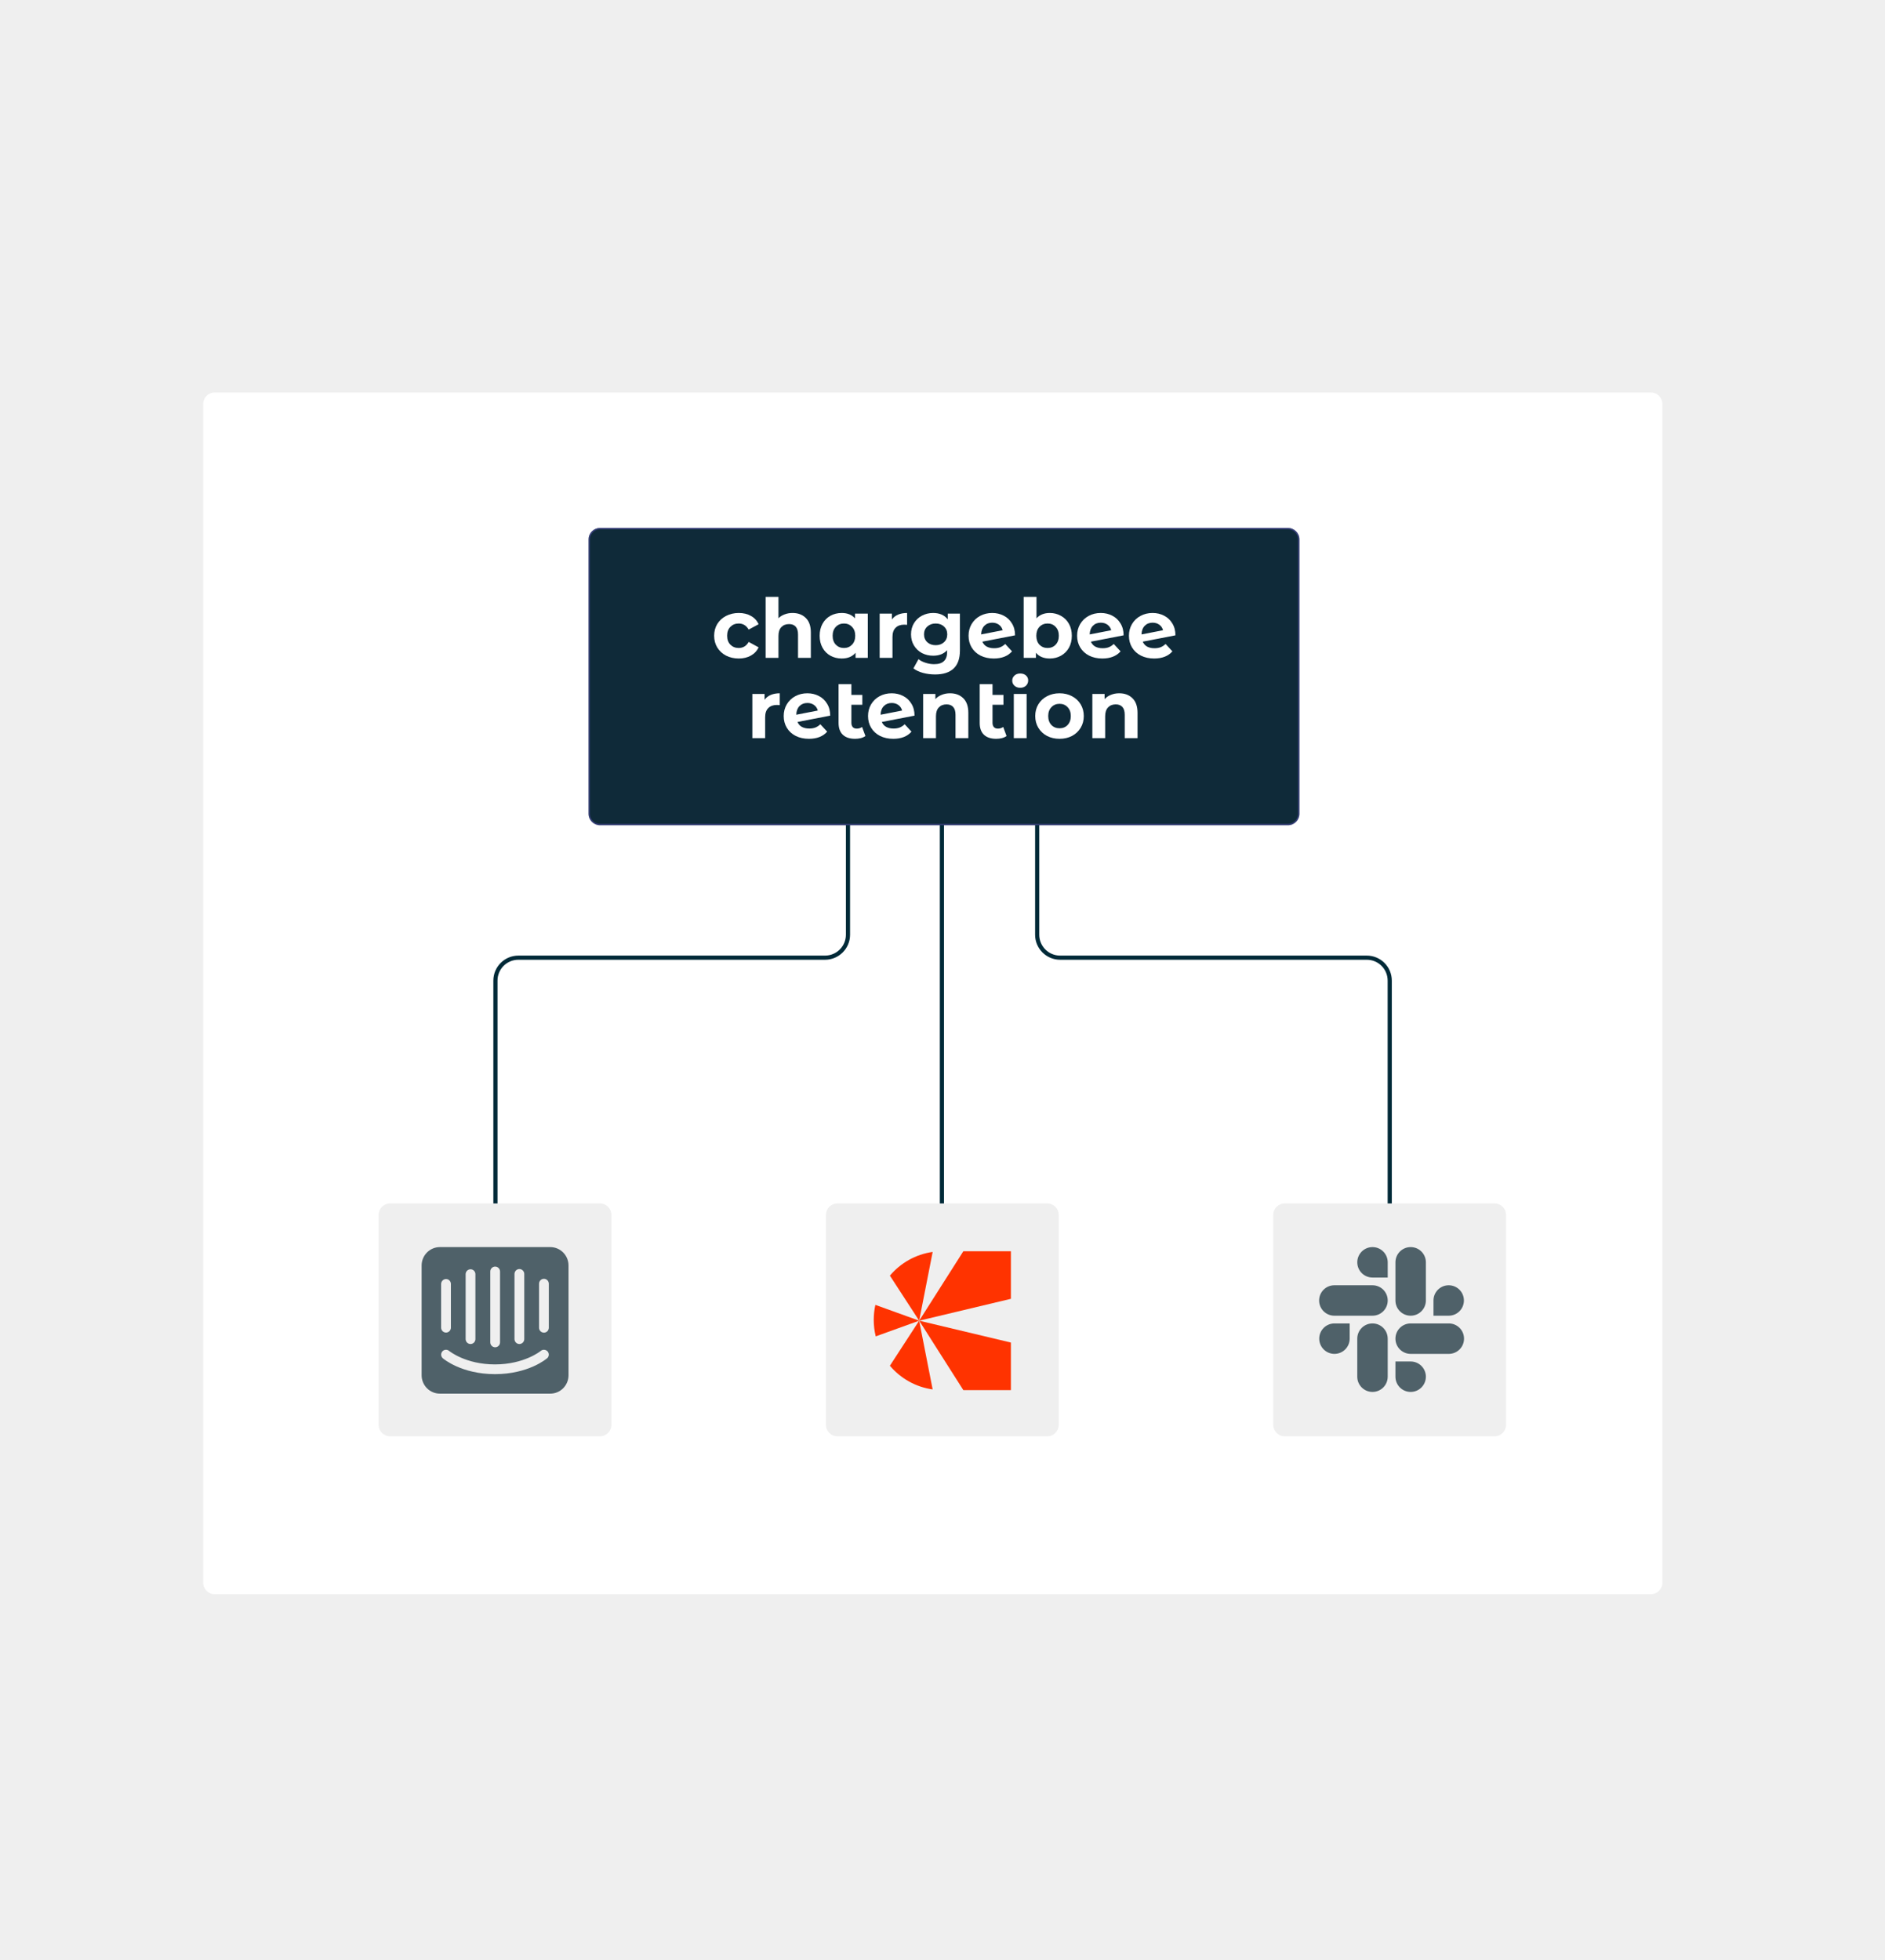 <svg width="808" height="840" viewBox="0 0 808 840" fill="none" xmlns="http://www.w3.org/2000/svg">
<rect width="808" height="840" fill="#EFEFEF"/>
<g filter="url(#filter0_d_134_2183)">
<path d="M91 167.916C91 165.201 93.201 163 95.916 163H711.568C714.283 163 716.484 165.201 716.484 167.916V673.084C716.484 675.799 714.283 678 711.568 678H95.916C93.201 678 91 675.799 91 673.084V167.916Z" fill="white"/>
</g>
<path fill-rule="evenodd" clip-rule="evenodd" d="M404.633 286.151L404.633 594.226L402.851 594.226L402.851 286.151L404.633 286.151Z" fill="#012A38"/>
<path fill-rule="evenodd" clip-rule="evenodd" d="M362.592 400.599V340.998H364.374V400.599C364.374 406.521 359.572 411.322 353.65 411.322H222.196C217.257 411.322 213.254 415.326 213.254 420.264V531.794H211.472V420.264C211.472 414.342 216.273 409.54 222.196 409.54H353.65C358.588 409.54 362.592 405.537 362.592 400.599Z" fill="#012A38"/>
<path fill-rule="evenodd" clip-rule="evenodd" d="M445.476 400.599V340.998H443.694V400.599C443.694 406.521 448.496 411.322 454.418 411.322H585.872C590.811 411.322 594.814 415.326 594.814 420.264V531.794H596.596V420.264C596.596 414.342 591.795 409.54 585.872 409.54H454.418C449.48 409.54 445.476 405.537 445.476 400.599Z" fill="#012A38"/>
<path d="M252.272 231.178C252.272 228.462 254.473 226.261 257.188 226.261H552.078C554.794 226.261 556.995 228.462 556.995 231.178V348.758C556.995 351.474 554.794 353.675 552.078 353.675H257.188C254.473 353.675 252.272 351.474 252.272 348.758V231.178Z" fill="#0F2A39"/>
<path fill-rule="evenodd" clip-rule="evenodd" d="M552.078 226.858H257.188C254.802 226.858 252.868 228.792 252.868 231.178V348.758C252.868 351.144 254.802 353.078 257.188 353.078H552.078C554.464 353.078 556.399 351.144 556.399 348.758V231.178C556.399 228.792 554.464 226.858 552.078 226.858ZM257.188 226.261C254.473 226.261 252.272 228.462 252.272 231.178V348.758C252.272 351.474 254.473 353.675 257.188 353.675H552.078C554.794 353.675 556.995 351.474 556.995 348.758V231.178C556.995 228.462 554.794 226.261 552.078 226.261H257.188Z" fill="#8869FF" fill-opacity="0.31"/>
<path d="M316.682 282.216C314.663 282.216 312.844 281.805 311.224 280.983C309.627 280.138 308.371 278.976 307.456 277.497C306.564 276.018 306.117 274.339 306.117 272.461C306.117 270.583 306.564 268.904 307.456 267.425C308.371 265.946 309.627 264.796 311.224 263.974C312.844 263.129 314.663 262.706 316.682 262.706C318.678 262.706 320.415 263.129 321.894 263.974C323.397 264.796 324.488 265.981 325.169 267.531L320.908 269.82C319.922 268.082 318.502 267.214 316.647 267.214C315.215 267.214 314.029 267.683 313.09 268.622C312.151 269.561 311.682 270.841 311.682 272.461C311.682 274.081 312.151 275.36 313.09 276.299C314.029 277.238 315.215 277.708 316.647 277.708C318.525 277.708 319.946 276.839 320.908 275.102L325.169 277.426C324.488 278.929 323.397 280.103 321.894 280.948C320.415 281.793 318.678 282.216 316.682 282.216Z" fill="white"/>
<path d="M339.71 262.706C342.058 262.706 343.948 263.41 345.38 264.819C346.836 266.228 347.564 268.317 347.564 271.087V281.934H342.07V271.933C342.07 270.43 341.741 269.315 341.084 268.587C340.426 267.836 339.476 267.46 338.231 267.46C336.846 267.46 335.743 267.895 334.921 268.763C334.099 269.608 333.688 270.876 333.688 272.567V281.934H328.195V255.804H333.688V264.96C334.416 264.232 335.297 263.68 336.33 263.305C337.363 262.906 338.49 262.706 339.71 262.706Z" fill="white"/>
<path d="M371.978 262.988V281.934H366.73V279.751C365.369 281.394 363.397 282.216 360.814 282.216C359.03 282.216 357.41 281.817 355.954 281.018C354.522 280.22 353.395 279.081 352.574 277.602C351.752 276.123 351.341 274.409 351.341 272.461C351.341 270.512 351.752 268.798 352.574 267.319C353.395 265.84 354.522 264.702 355.954 263.903C357.41 263.105 359.03 262.706 360.814 262.706C363.232 262.706 365.122 263.469 366.484 264.995V262.988H371.978ZM361.765 277.708C363.15 277.708 364.3 277.238 365.216 276.299C366.132 275.337 366.59 274.057 366.59 272.461C366.59 270.864 366.132 269.597 365.216 268.658C364.3 267.695 363.15 267.214 361.765 267.214C360.356 267.214 359.194 267.695 358.279 268.658C357.363 269.597 356.905 270.864 356.905 272.461C356.905 274.057 357.363 275.337 358.279 276.299C359.194 277.238 360.356 277.708 361.765 277.708Z" fill="white"/>
<path d="M382.311 265.488C382.968 264.572 383.849 263.88 384.952 263.41C386.079 262.941 387.37 262.706 388.826 262.706V267.777C388.216 267.73 387.805 267.707 387.593 267.707C386.02 267.707 384.788 268.153 383.896 269.045C383.004 269.914 382.557 271.228 382.557 272.989V281.934H377.064V262.988H382.311V265.488Z" fill="white"/>
<path d="M411.465 262.988V278.765C411.465 282.239 410.562 284.822 408.754 286.512C406.946 288.202 404.305 289.048 400.83 289.048C398.999 289.048 397.262 288.825 395.618 288.378C393.975 287.932 392.613 287.287 391.533 286.442L393.717 282.497C394.515 283.155 395.524 283.671 396.745 284.047C397.966 284.446 399.187 284.646 400.408 284.646C402.309 284.646 403.706 284.211 404.598 283.343C405.514 282.497 405.972 281.206 405.972 279.469V278.659C404.54 280.232 402.544 281.018 399.985 281.018C398.248 281.018 396.651 280.643 395.196 279.891C393.763 279.117 392.625 278.037 391.78 276.652C390.934 275.266 390.512 273.67 390.512 271.862C390.512 270.054 390.934 268.458 391.78 267.073C392.625 265.688 393.763 264.619 395.196 263.868C396.651 263.093 398.248 262.706 399.985 262.706C402.732 262.706 404.821 263.61 406.253 265.418V262.988H411.465ZM401.077 276.511C402.532 276.511 403.718 276.088 404.633 275.243C405.573 274.374 406.042 273.247 406.042 271.862C406.042 270.477 405.573 269.362 404.633 268.517C403.718 267.648 402.532 267.214 401.077 267.214C399.621 267.214 398.424 267.648 397.485 268.517C396.546 269.362 396.076 270.477 396.076 271.862C396.076 273.247 396.546 274.374 397.485 275.243C398.424 276.088 399.621 276.511 401.077 276.511Z" fill="white"/>
<path d="M426.122 277.814C427.108 277.814 427.977 277.673 428.728 277.391C429.503 277.086 430.219 276.616 430.876 275.982L433.799 279.152C432.015 281.194 429.409 282.216 425.981 282.216C423.845 282.216 421.955 281.805 420.311 280.983C418.668 280.138 417.4 278.976 416.508 277.497C415.616 276.018 415.17 274.339 415.17 272.461C415.17 270.606 415.604 268.939 416.473 267.46C417.365 265.958 418.574 264.796 420.1 263.974C421.65 263.129 423.387 262.706 425.312 262.706C427.12 262.706 428.763 263.093 430.242 263.868C431.721 264.619 432.895 265.723 433.764 267.178C434.656 268.611 435.102 270.313 435.102 272.285L421.086 274.996C421.485 275.935 422.107 276.64 422.953 277.109C423.821 277.579 424.878 277.814 426.122 277.814ZM425.312 266.862C423.927 266.862 422.8 267.308 421.931 268.2C421.063 269.092 420.605 270.324 420.558 271.897L429.785 270.101C429.526 269.115 428.998 268.329 428.2 267.742C427.402 267.155 426.439 266.862 425.312 266.862Z" fill="white"/>
<path d="M449.994 262.706C451.754 262.706 453.351 263.117 454.783 263.939C456.239 264.737 457.377 265.875 458.199 267.355C459.021 268.81 459.431 270.512 459.431 272.461C459.431 274.409 459.021 276.123 458.199 277.602C457.377 279.058 456.239 280.197 454.783 281.018C453.351 281.817 451.754 282.216 449.994 282.216C447.388 282.216 445.404 281.394 444.042 279.751V281.934H438.795V255.804H444.289V264.995C445.674 263.469 447.575 262.706 449.994 262.706ZM449.043 277.708C450.451 277.708 451.602 277.238 452.494 276.299C453.41 275.337 453.867 274.057 453.867 272.461C453.867 270.864 453.41 269.597 452.494 268.658C451.602 267.695 450.451 267.214 449.043 267.214C447.634 267.214 446.472 267.695 445.556 268.658C444.664 269.597 444.218 270.864 444.218 272.461C444.218 274.057 444.664 275.337 445.556 276.299C446.472 277.238 447.634 277.708 449.043 277.708Z" fill="white"/>
<path d="M472.653 277.814C473.639 277.814 474.507 277.673 475.259 277.391C476.033 277.086 476.749 276.616 477.407 275.982L480.33 279.152C478.545 281.194 475.939 282.216 472.512 282.216C470.375 282.216 468.485 281.805 466.842 280.983C465.199 280.138 463.931 278.976 463.039 277.497C462.146 276.018 461.7 274.339 461.7 272.461C461.7 270.606 462.135 268.939 463.003 267.46C463.896 265.958 465.105 264.796 466.631 263.974C468.18 263.129 469.917 262.706 471.843 262.706C473.65 262.706 475.294 263.093 476.773 263.868C478.252 264.619 479.426 265.723 480.294 267.178C481.187 268.611 481.633 270.313 481.633 272.285L467.617 274.996C468.016 275.935 468.638 276.64 469.483 277.109C470.352 277.579 471.408 277.814 472.653 277.814ZM471.843 266.862C470.457 266.862 469.331 267.308 468.462 268.2C467.593 269.092 467.135 270.324 467.088 271.897L476.315 270.101C476.057 269.115 475.529 268.329 474.73 267.742C473.932 267.155 472.969 266.862 471.843 266.862Z" fill="white"/>
<path d="M494.869 277.814C495.855 277.814 496.724 277.673 497.475 277.391C498.25 277.086 498.966 276.616 499.623 275.982L502.546 279.152C500.762 281.194 498.156 282.216 494.728 282.216C492.592 282.216 490.702 281.805 489.058 280.983C487.415 280.138 486.147 278.976 485.255 277.497C484.363 276.018 483.917 274.339 483.917 272.461C483.917 270.606 484.351 268.939 485.22 267.46C486.112 265.958 487.321 264.796 488.847 263.974C490.396 263.129 492.134 262.706 494.059 262.706C495.867 262.706 497.51 263.093 498.989 263.868C500.468 264.619 501.642 265.723 502.511 267.178C503.403 268.611 503.849 270.313 503.849 272.285L489.833 274.996C490.232 275.935 490.854 276.64 491.699 277.109C492.568 277.579 493.625 277.814 494.869 277.814ZM494.059 266.862C492.674 266.862 491.547 267.308 490.678 268.2C489.81 269.092 489.352 270.324 489.305 271.897L498.531 270.101C498.273 269.115 497.745 268.329 496.947 267.742C496.148 267.155 495.186 266.862 494.059 266.862Z" fill="white"/>
<path d="M327.733 299.903C328.391 298.988 329.271 298.295 330.374 297.826C331.501 297.356 332.793 297.121 334.248 297.121V302.192C333.638 302.145 333.227 302.122 333.016 302.122C331.443 302.122 330.21 302.568 329.318 303.46C328.426 304.329 327.98 305.644 327.98 307.404V316.349H322.486V297.403H327.733V299.903Z" fill="white"/>
<path d="M346.886 312.229C347.872 312.229 348.741 312.088 349.492 311.806C350.267 311.501 350.983 311.032 351.64 310.398L354.563 313.567C352.779 315.61 350.173 316.631 346.745 316.631C344.609 316.631 342.719 316.22 341.076 315.398C339.432 314.553 338.164 313.391 337.272 311.912C336.38 310.433 335.934 308.754 335.934 306.876C335.934 305.021 336.368 303.355 337.237 301.875C338.129 300.373 339.338 299.211 340.864 298.389C342.414 297.544 344.151 297.121 346.076 297.121C347.884 297.121 349.527 297.509 351.006 298.283C352.486 299.035 353.659 300.138 354.528 301.594C355.42 303.026 355.866 304.728 355.866 306.7L341.85 309.412C342.249 310.351 342.872 311.055 343.717 311.525C344.585 311.994 345.642 312.229 346.886 312.229ZM346.076 301.277C344.691 301.277 343.564 301.723 342.696 302.615C341.827 303.507 341.369 304.74 341.322 306.313L350.549 304.517C350.29 303.531 349.762 302.744 348.964 302.157C348.166 301.57 347.203 301.277 346.076 301.277Z" fill="white"/>
<path d="M370.969 315.434C370.429 315.833 369.76 316.138 368.962 316.349C368.187 316.537 367.377 316.631 366.532 316.631C364.254 316.631 362.505 316.056 361.285 314.905C360.064 313.755 359.453 312.065 359.453 309.834V293.212H364.947V297.826H369.631V302.052H364.947V309.764C364.947 310.562 365.147 311.184 365.546 311.63C365.945 312.053 366.52 312.264 367.271 312.264C368.116 312.264 368.868 312.029 369.525 311.56L370.969 315.434Z" fill="white"/>
<path d="M383.031 312.229C384.017 312.229 384.885 312.088 385.637 311.806C386.411 311.501 387.128 311.032 387.785 310.398L390.708 313.567C388.924 315.61 386.318 316.631 382.89 316.631C380.753 316.631 378.863 316.22 377.22 315.398C375.577 314.553 374.309 313.391 373.417 311.912C372.525 310.433 372.079 308.754 372.079 306.876C372.079 305.021 372.513 303.355 373.382 301.875C374.274 300.373 375.483 299.211 377.009 298.389C378.558 297.544 380.296 297.121 382.221 297.121C384.028 297.121 385.672 297.509 387.151 298.283C388.63 299.035 389.804 300.138 390.673 301.594C391.565 303.026 392.011 304.728 392.011 306.7L377.995 309.412C378.394 310.351 379.016 311.055 379.861 311.525C380.73 311.994 381.786 312.229 383.031 312.229ZM382.221 301.277C380.836 301.277 379.709 301.723 378.84 302.615C377.971 303.507 377.514 304.74 377.467 306.313L386.693 304.517C386.435 303.531 385.907 302.744 385.108 302.157C384.31 301.57 383.348 301.277 382.221 301.277Z" fill="white"/>
<path d="M407.219 297.121C409.567 297.121 411.457 297.826 412.889 299.234C414.344 300.643 415.072 302.732 415.072 305.503V316.349H409.579V306.348C409.579 304.845 409.25 303.73 408.593 303.002C407.935 302.251 406.984 301.875 405.74 301.875C404.355 301.875 403.251 302.31 402.43 303.178C401.608 304.024 401.197 305.291 401.197 306.982V316.349H395.704V297.403H400.951V299.622C401.678 298.823 402.582 298.213 403.662 297.79C404.742 297.344 405.928 297.121 407.219 297.121Z" fill="white"/>
<path d="M431.462 315.434C430.922 315.833 430.253 316.138 429.455 316.349C428.68 316.537 427.87 316.631 427.025 316.631C424.747 316.631 422.998 316.056 421.778 314.905C420.557 313.755 419.946 312.065 419.946 309.834V293.212H425.44V297.826H430.124V302.052H425.44V309.764C425.44 310.562 425.64 311.184 426.039 311.63C426.438 312.053 427.013 312.264 427.764 312.264C428.609 312.264 429.361 312.029 430.018 311.56L431.462 315.434Z" fill="white"/>
<path d="M434.565 297.403H440.059V316.349H434.565V297.403ZM437.312 294.762C436.302 294.762 435.48 294.468 434.847 293.881C434.213 293.295 433.896 292.567 433.896 291.698C433.896 290.829 434.213 290.102 434.847 289.515C435.48 288.928 436.302 288.634 437.312 288.634C438.321 288.634 439.143 288.916 439.777 289.479C440.411 290.043 440.728 290.747 440.728 291.592C440.728 292.508 440.411 293.271 439.777 293.881C439.143 294.468 438.321 294.762 437.312 294.762Z" fill="white"/>
<path d="M454.172 316.631C452.177 316.631 450.381 316.22 448.784 315.398C447.211 314.553 445.979 313.391 445.087 311.912C444.195 310.433 443.749 308.754 443.749 306.876C443.749 304.998 444.195 303.319 445.087 301.84C445.979 300.361 447.211 299.211 448.784 298.389C450.381 297.544 452.177 297.121 454.172 297.121C456.168 297.121 457.952 297.544 459.525 298.389C461.098 299.211 462.331 300.361 463.223 301.84C464.115 303.319 464.561 304.998 464.561 306.876C464.561 308.754 464.115 310.433 463.223 311.912C462.331 313.391 461.098 314.553 459.525 315.398C457.952 316.22 456.168 316.631 454.172 316.631ZM454.172 312.123C455.581 312.123 456.731 311.654 457.624 310.715C458.539 309.752 458.997 308.473 458.997 306.876C458.997 305.28 458.539 304.012 457.624 303.073C456.731 302.11 455.581 301.629 454.172 301.629C452.764 301.629 451.602 302.11 450.686 303.073C449.77 304.012 449.313 305.28 449.313 306.876C449.313 308.473 449.77 309.752 450.686 310.715C451.602 311.654 452.764 312.123 454.172 312.123Z" fill="white"/>
<path d="M479.749 297.121C482.097 297.121 483.986 297.826 485.419 299.234C486.874 300.643 487.602 302.732 487.602 305.503V316.349H482.108V306.348C482.108 304.845 481.78 303.73 481.122 303.002C480.465 302.251 479.514 301.875 478.27 301.875C476.885 301.875 475.781 302.31 474.959 303.178C474.138 304.024 473.727 305.291 473.727 306.982V316.349H468.233V297.403H473.48V299.622C474.208 298.823 475.112 298.213 476.192 297.79C477.272 297.344 478.458 297.121 479.749 297.121Z" fill="white"/>
<path d="M162.289 520.673C162.289 517.958 164.49 515.756 167.205 515.756H257.165C259.88 515.756 262.081 517.958 262.081 520.673V610.632C262.081 613.348 259.88 615.549 257.165 615.549H167.205C164.49 615.549 162.289 613.348 162.289 610.632V520.673Z" fill="#EFEFEF"/>
<path d="M235.249 569.026C235.249 569.586 235.028 570.123 234.635 570.519C234.243 570.915 233.71 571.137 233.154 571.137C232.599 571.137 232.066 570.915 231.673 570.519C231.28 570.123 231.06 569.586 231.06 569.026V550.169C231.06 549.609 231.28 549.072 231.673 548.676C232.066 548.28 232.599 548.058 233.154 548.058C233.71 548.058 234.243 548.28 234.635 548.676C235.028 549.072 235.249 549.609 235.249 550.169V569.026ZM234.522 582.093C234.245 582.372 226.456 588.914 212.176 588.914C197.896 588.914 190.159 582.407 189.83 582.127C189.623 581.951 189.452 581.736 189.328 581.493C189.203 581.25 189.128 580.985 189.105 580.713C189.083 580.441 189.114 580.167 189.197 579.906C189.279 579.646 189.412 579.405 189.588 579.197C189.949 578.775 190.461 578.515 191.013 578.472C191.564 578.43 192.109 578.609 192.53 578.97C192.651 579.057 199.61 584.744 212.159 584.744C224.708 584.744 231.718 579.022 231.787 578.97C232.213 578.612 232.76 578.435 233.312 578.478C233.865 578.52 234.38 578.778 234.747 579.197C235.1 579.612 235.276 580.151 235.237 580.696C235.198 581.242 234.947 581.75 234.539 582.11L234.522 582.093ZM189.086 550.169C189.117 549.607 189.368 549.081 189.783 548.705C190.198 548.329 190.744 548.134 191.301 548.163C191.818 548.192 192.306 548.413 192.67 548.784C193.034 549.154 193.25 549.648 193.275 550.169V568.992C193.275 569.551 193.054 570.088 192.661 570.484C192.268 570.88 191.736 571.102 191.18 571.102C190.625 571.102 190.092 570.88 189.699 570.484C189.306 570.088 189.086 569.551 189.086 568.992V550.169ZM199.592 545.982C199.624 545.42 199.874 544.894 200.289 544.518C200.705 544.142 201.25 543.947 201.808 543.976C202.325 544.005 202.812 544.227 203.177 544.597C203.541 544.968 203.756 545.461 203.781 545.982V573.894C203.781 574.454 203.56 574.99 203.168 575.386C202.775 575.782 202.242 576.004 201.687 576.004C201.131 576.004 200.599 575.782 200.206 575.386C199.813 574.99 199.592 574.454 199.592 573.894V545.982ZM210.151 544.935C210.151 544.375 210.371 543.839 210.764 543.443C211.157 543.047 211.69 542.824 212.245 542.824C212.801 542.824 213.333 543.047 213.726 543.443C214.119 543.839 214.34 544.375 214.34 544.935V575.289C214.34 575.849 214.119 576.386 213.726 576.782C213.333 577.178 212.801 577.4 212.245 577.4C211.69 577.4 211.157 577.178 210.764 576.782C210.371 576.386 210.151 575.849 210.151 575.289V544.935ZM220.536 545.982C220.536 545.422 220.757 544.885 221.15 544.489C221.542 544.094 222.075 543.871 222.63 543.871C223.186 543.871 223.719 544.094 224.111 544.489C224.504 544.885 224.725 545.422 224.725 545.982V573.894C224.725 574.454 224.504 574.99 224.111 575.386C223.719 575.782 223.186 576.004 222.63 576.004C222.075 576.004 221.542 575.782 221.15 575.386C220.757 574.99 220.536 574.454 220.536 573.894V545.982ZM235.82 534.468H188.601C187.572 534.462 186.552 534.659 185.599 535.05C184.646 535.441 183.779 536.018 183.048 536.747C182.316 537.476 181.734 538.344 181.336 539.3C180.938 540.256 180.73 541.282 180.726 542.319V589.42C180.73 590.456 180.938 591.482 181.336 592.438C181.734 593.394 182.316 594.262 183.048 594.991C183.779 595.72 184.646 596.297 185.599 596.688C186.552 597.079 187.572 597.276 188.601 597.269H235.82C236.847 597.276 237.866 597.079 238.818 596.689C239.77 596.3 240.636 595.724 241.367 594.997C242.099 594.27 242.681 593.404 243.08 592.45C243.48 591.496 243.689 590.472 243.695 589.437V542.319C243.691 541.283 243.484 540.259 243.087 539.304C242.689 538.349 242.109 537.482 241.379 536.753C240.65 536.024 239.785 535.447 238.834 535.055C237.883 534.663 236.865 534.464 235.837 534.468" fill="#4F6169"/>
<path d="M545.773 520.673C545.773 517.958 547.974 515.756 550.69 515.756H640.649C643.364 515.756 645.566 517.958 645.566 520.673V610.632C645.566 613.348 643.364 615.549 640.649 615.549H550.69C547.974 615.549 545.773 613.348 545.773 610.632V520.673Z" fill="#EFEFEF"/>
<path d="M578.532 573.707C578.532 577.314 575.616 580.23 572.009 580.23C568.401 580.23 565.486 577.314 565.486 573.707C565.486 570.099 568.401 567.184 572.009 567.184H578.532V573.707Z" fill="#4F6169"/>
<path d="M581.792 573.707C581.792 570.099 584.707 567.184 588.315 567.184C591.922 567.184 594.838 570.099 594.838 573.707V590.015C594.838 593.622 591.922 596.538 588.315 596.538C584.707 596.538 581.792 593.622 581.792 590.015V573.707Z" fill="#4F6169"/>
<path d="M588.32 547.515C584.712 547.515 581.796 544.599 581.796 540.991C581.796 537.384 584.712 534.468 588.32 534.468C591.927 534.468 594.843 537.384 594.843 540.991V547.515H588.32Z" fill="#4F6169"/>
<path d="M588.32 550.824C591.927 550.824 594.843 553.739 594.843 557.347C594.843 560.954 591.927 563.87 588.32 563.87H571.962C568.355 563.87 565.439 560.954 565.439 557.347C565.439 553.739 568.355 550.824 571.962 550.824H588.32Z" fill="#4F6169"/>
<path d="M614.456 557.347C614.456 553.739 617.372 550.824 620.979 550.824C624.587 550.824 627.503 553.739 627.503 557.347C627.503 560.954 624.587 563.87 620.979 563.87H614.456V557.347Z" fill="#4F6169"/>
<path d="M611.197 557.349C611.197 560.956 608.281 563.872 604.674 563.872C601.066 563.872 598.15 560.956 598.15 557.349V540.991C598.15 537.384 601.066 534.468 604.674 534.468C608.281 534.468 611.197 537.384 611.197 540.991V557.349Z" fill="#4F6169"/>
<path d="M604.674 583.49C608.281 583.49 611.197 586.406 611.197 590.013C611.197 593.621 608.281 596.537 604.674 596.537C601.066 596.537 598.15 593.621 598.15 590.013V583.49H604.674Z" fill="#4F6169"/>
<path d="M604.674 580.23C601.066 580.23 598.15 577.314 598.15 573.707C598.15 570.099 601.066 567.184 604.674 567.184H621.031C624.638 567.184 627.554 570.099 627.554 573.707C627.554 577.314 624.638 580.23 621.031 580.23H604.674Z" fill="#4F6169"/>
<path d="M354.031 520.673C354.031 517.958 356.232 515.756 358.947 515.756H448.907C451.622 515.756 453.823 517.958 453.823 520.673V610.632C453.823 613.348 451.622 615.549 448.907 615.549H358.947C356.232 615.549 354.031 613.348 354.031 610.632V520.673Z" fill="#EFEFEF"/>
<path d="M394.007 566.009L433.318 556.634V536.25H412.933L394.007 566.009Z" fill="#FF3300"/>
<path d="M374.524 565.652C374.524 568.09 374.821 570.458 375.383 572.726L394.006 566.01L375.229 559.233C374.772 561.297 374.524 563.444 374.524 565.646V565.652Z" fill="#FF3300"/>
<path d="M381.449 546.698L394 566.009L399.786 536.541C392.459 537.57 386.001 541.303 381.449 546.698Z" fill="#FF3300"/>
<path d="M394.007 566.009L433.318 575.379V595.764H412.933L394.007 566.009Z" fill="#FF3300"/>
<path d="M381.449 585.315L394 566.004L399.781 595.467C392.454 594.437 385.996 590.705 381.444 585.31L381.449 585.315Z" fill="#FF3300"/>
<defs>
<filter id="filter0_d_134_2183" x="54.522" y="135.642" width="690.623" height="580.139" filterUnits="userSpaceOnUse" color-interpolation-filters="sRGB">
<feFlood flood-opacity="0" result="BackgroundImageFix"/>
<feColorMatrix in="SourceAlpha" type="matrix" values="0 0 0 0 0 0 0 0 0 0 0 0 0 0 0 0 0 0 127 0" result="hardAlpha"/>
<feOffset dx="-3.908" dy="5.211"/>
<feGaussianBlur stdDeviation="16.285"/>
<feComposite in2="hardAlpha" operator="out"/>
<feColorMatrix type="matrix" values="0 0 0 0 0 0 0 0 0 0 0 0 0 0 0 0 0 0 0.2 0"/>
<feBlend mode="normal" in2="BackgroundImageFix" result="effect1_dropShadow_134_2183"/>
<feBlend mode="normal" in="SourceGraphic" in2="effect1_dropShadow_134_2183" result="shape"/>
</filter>
</defs>
</svg>
